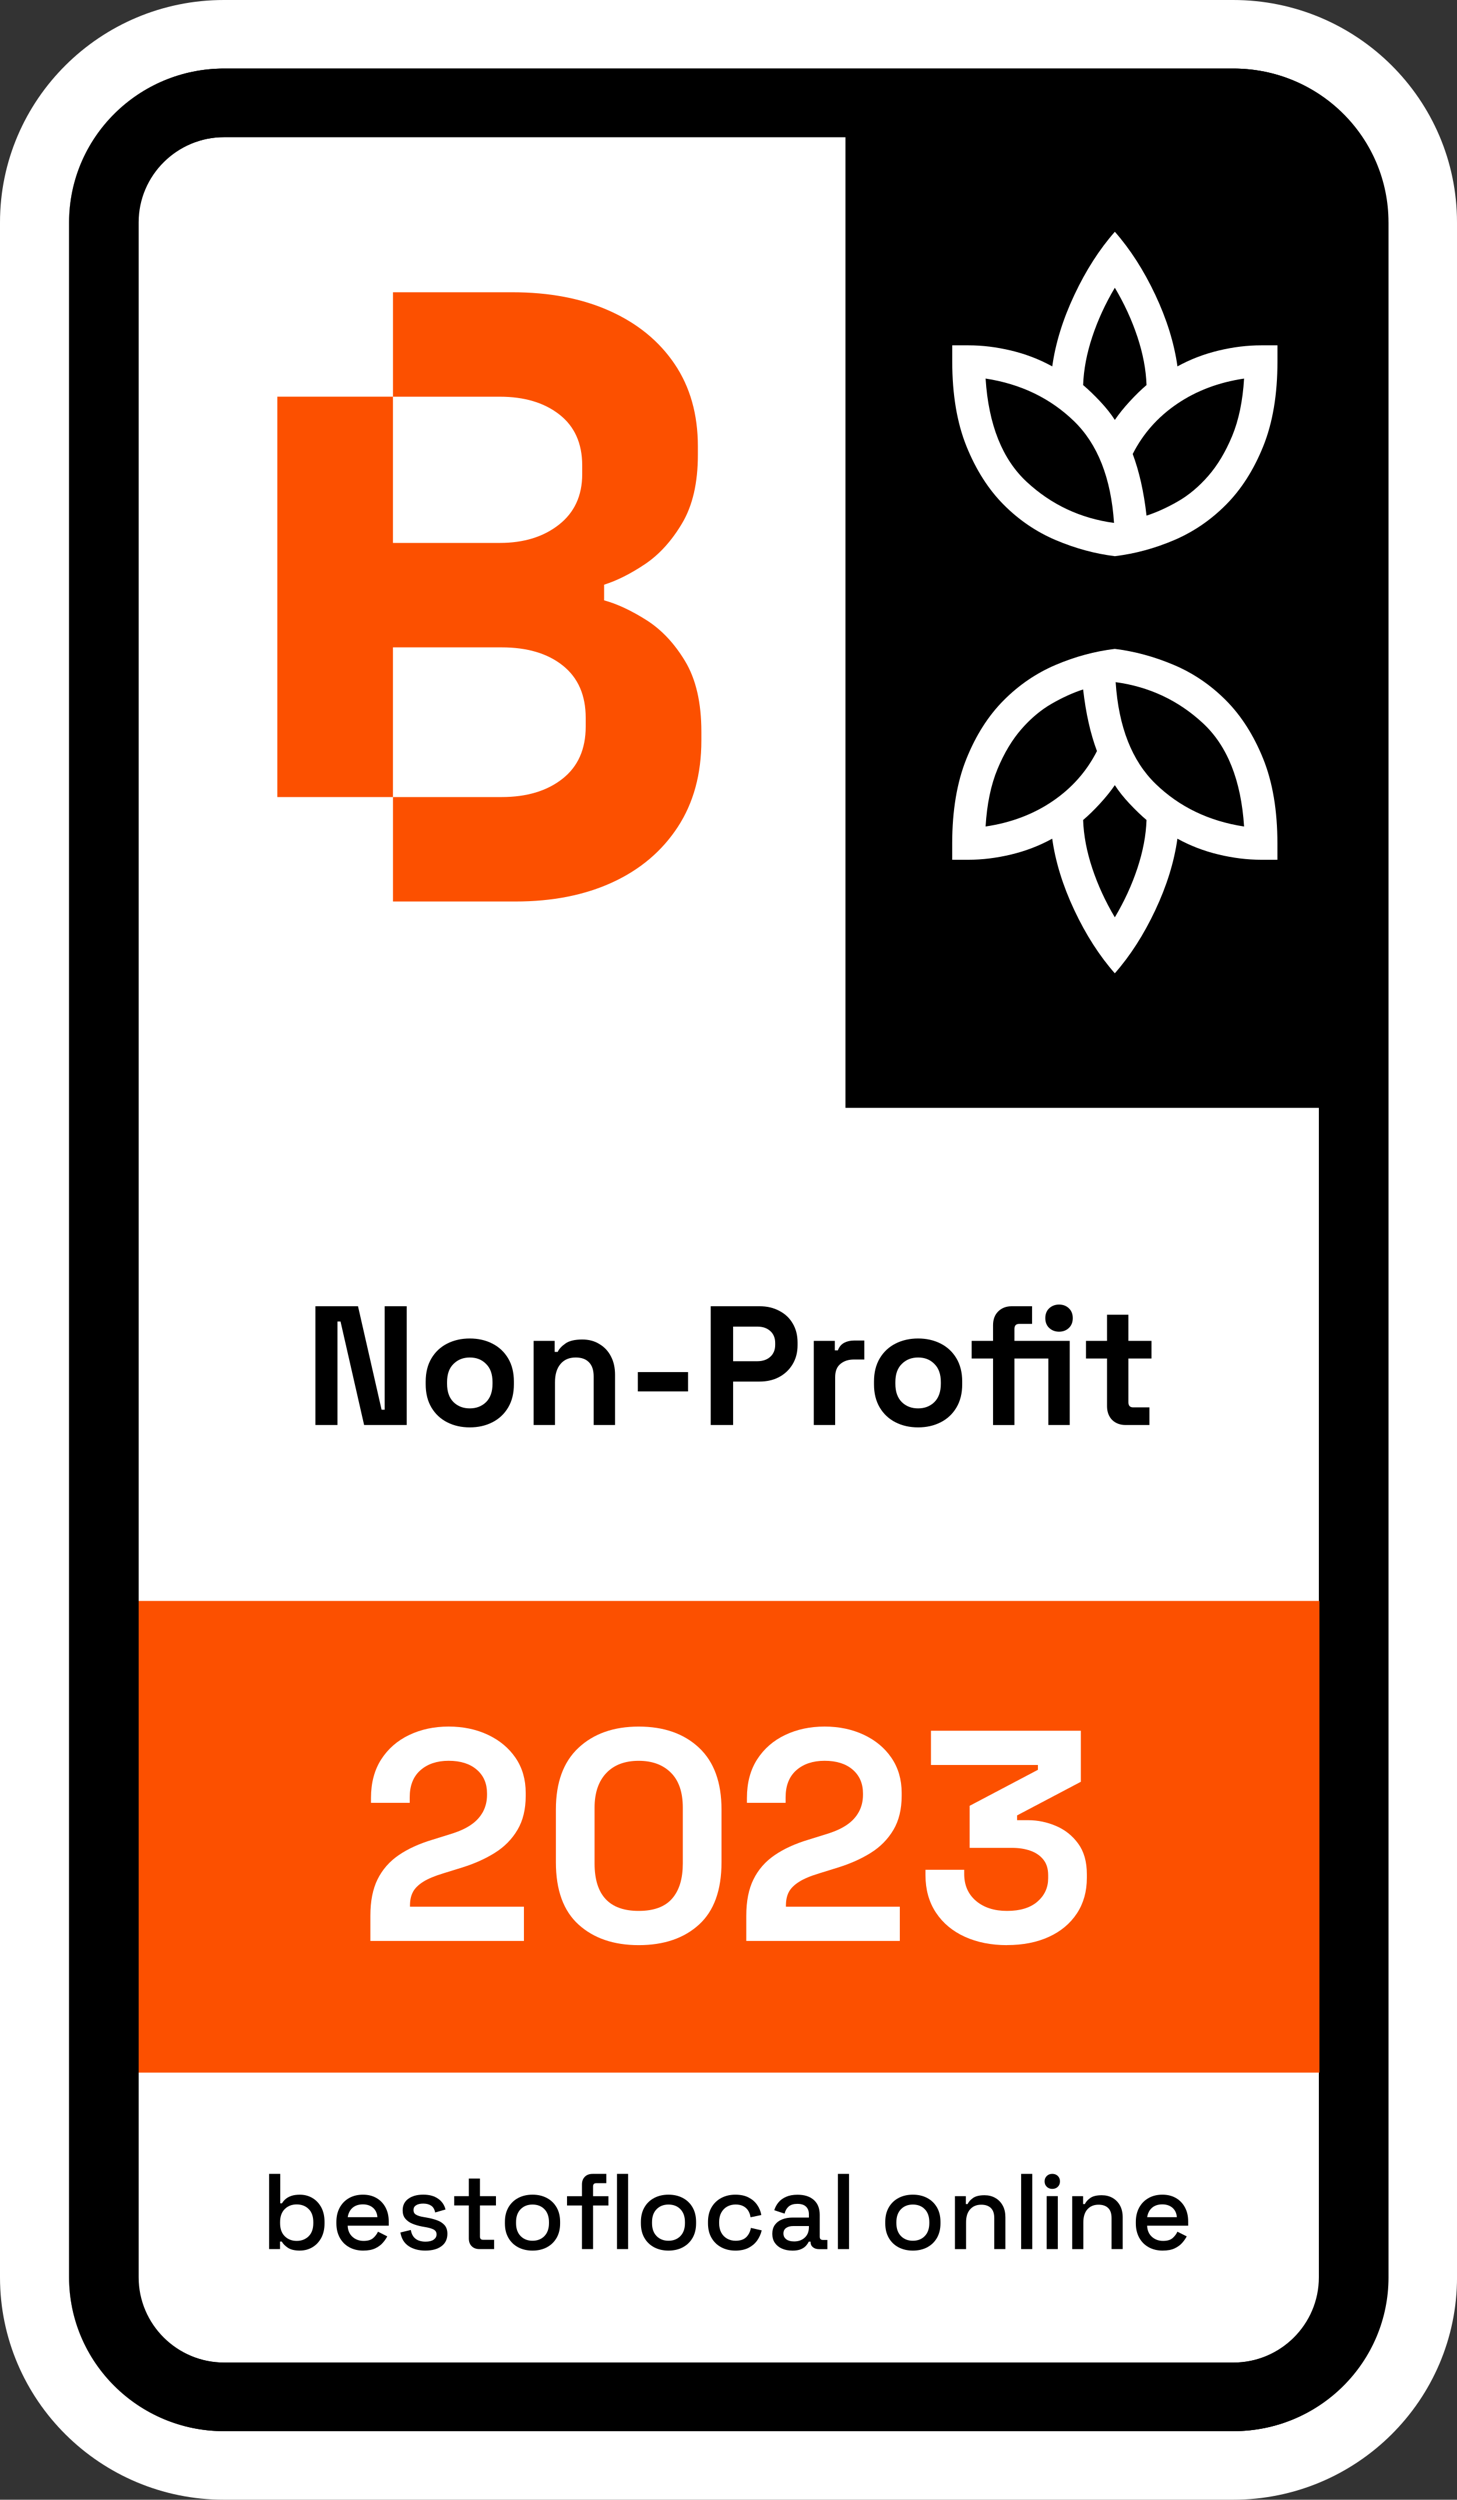 <?xml version="1.0" encoding="UTF-8"?>
<svg id="Layer_1" data-name="Layer 1" xmlns="http://www.w3.org/2000/svg" viewBox="0 0 68.705 117.857">
  <rect x="0" y="0" width="68.705" height="117.857" fill="#333333" stroke="none"/>
  <defs>
    <style>
      .cls-1 {
        fill: #fc5000;
      }

      .cls-2, .cls-3 {
        fill: #fff;
      }

      .cls-3, .cls-4 {
        fill-rule: evenodd;
      }
    </style>
  </defs>
  <path d="m41.03,106.112c-.119,0-.218-.039-.298-.117-.081-.078-.12-.177-.12-.298s.04-.221.12-.298c.08-.077.179-.116.298-.116.12,0,.218.039.297.117.079.077.118.177.118.298,0,.121-.039.221-.118.298s-.178.116-.297.116Z"/>
  <g>
    <path class="cls-3" d="m65.448,10.488c0-4.004-3.257-7.255-7.302-7.255H10.559c-4.029,0-7.302,3.252-7.302,7.255v96.881c0,4.004,3.273,7.255,7.302,7.255h47.588c4.045,0,7.302-3.252,7.302-7.255V10.488Zm3.257,0c0-5.789-4.728-10.488-10.559-10.488H10.559C4.733,0,0,4.699,0,10.488v96.881c0,5.789,4.733,10.488,10.559,10.488h47.588c5.831,0,10.559-4.699,10.559-10.488V10.488Z"/>
    <path class="cls-3" d="m65.448,10.488c0-4.003-3.257-7.255-7.302-7.255H10.559c-4.029,0-7.302,3.252-7.302,7.255v96.882c0,4.003,3.273,7.255,7.302,7.255h47.588c4.045,0,7.302-3.252,7.302-7.255V10.488Z"/>
    <path d="m53.082,67.187c-.261,0-.475-.08-.64-.24-.16-.165-.24-.384-.24-.656v-2.24h-.992v-.832h.992v-1.232h1.008v1.232h1.088v.832h-1.088v2.064c0,.16.075.24.224.24h.768v.832h-1.12Zm-3.143-4.4c-.181,0-.336-.059-.464-.176-.123-.117-.184-.272-.184-.464,0-.192.061-.347.184-.464.128-.117.283-.176.464-.176.187,0,.341.059.464.176.123.117.184.272.184.464,0,.192-.061.347-.184.464-.123.117-.277.176-.464.176Zm-.504,4.4v-3.968h1.008v3.968h-1.008Zm-2.608,0v-3.136h-1.008v-.832h1.008v-.736c0-.272.08-.488.24-.648.165-.166.379-.248.64-.248h.96v.832h-.608c-.149,0-.224.08-.224.24v.56h1.6v.832h-1.6v3.136h-1.008Zm-3.534-.784c.309,0,.565-.099.768-.296.203-.203.304-.491.304-.864v-.08c0-.373-.101-.659-.304-.856-.197-.203-.453-.304-.768-.304-.309,0-.565.101-.768.304-.203.197-.304.483-.304.856v.08c0,.373.101.661.304.864.203.197.459.296.768.296Zm0,.896c-.395,0-.749-.08-1.064-.24-.315-.16-.563-.392-.744-.696-.181-.304-.272-.669-.272-1.096v-.128c0-.427.091-.792.272-1.096.181-.304.429-.536.744-.696.315-.16.669-.24,1.064-.24s.749.08,1.064.24c.315.16.563.392.744.696.181.304.272.669.272,1.096v.128c0,.427-.091.792-.272,1.096-.181.304-.429.536-.744.696-.315.16-.669.24-1.064.24Zm-4.919-.112v-3.968h.992v.448h.144c.059-.16.155-.277.288-.352.139-.075.299-.112.48-.112h.48v.896h-.496c-.256,0-.467.069-.632.208-.165.133-.248.341-.248.624v2.256h-1.008Zm-3.804-3.008h1.144c.251,0,.453-.069.608-.208s.232-.328.232-.568v-.08c0-.24-.077-.429-.232-.568s-.357-.208-.608-.208h-1.144v1.632Zm-1.056,3.008v-5.6h2.304c.352,0,.661.072.928.216.272.139.483.336.632.592.155.256.232.56.232.912v.112c0,.347-.08.651-.24.912-.155.256-.368.456-.64.6-.267.139-.571.208-.912.208h-1.248v2.048h-1.056Zm-3.437-1.584v-.912h2.368v.912h-2.368Zm-4.914,1.584v-3.968h.992v.52h.144c.064-.138.184-.269.36-.392.176-.128.443-.192.8-.192.309,0,.579.072.808.216.235.139.416.333.544.584.128.245.192.533.192.864v2.368h-1.008v-2.288c0-.299-.075-.523-.224-.672-.144-.149-.352-.224-.624-.224-.309,0-.549.104-.72.312-.171.203-.256.488-.256.856v2.016h-1.008Zm-3.01-.784c.309,0,.565-.099.768-.296.203-.203.304-.491.304-.864v-.08c0-.373-.101-.659-.304-.856-.197-.203-.453-.304-.768-.304-.309,0-.565.101-.768.304-.203.197-.304.483-.304.856v.08c0,.373.101.661.304.864.203.197.459.296.768.296Zm0,.896c-.395,0-.749-.08-1.064-.24-.315-.16-.563-.392-.744-.696-.181-.304-.272-.669-.272-1.096v-.128c0-.427.091-.792.272-1.096.181-.304.429-.536.744-.696.315-.16.669-.24,1.064-.24s.749.08,1.064.24c.315.16.563.392.744.696.181.304.272.669.272,1.096v.128c0,.427-.091.792-.272,1.096-.181.304-.429.536-.744.696-.315.16-.669.24-1.064.24Zm-7.279-.112v-5.6h2.008l1.112,4.88h.144v-4.88h1.04v5.6h-2.008l-1.112-4.88h-.144v4.88h-1.04Z"/>
    <path class="cls-4" d="m62.191,10.488v96.882c0,2.22-1.812,4.022-4.045,4.022H10.559c-2.232,0-4.048-1.802-4.048-4.022V10.488c0-2.22,1.815-4.022,4.048-4.022h47.588c2.233,0,4.045,1.802,4.045,4.022Zm3.257,0c0-4.003-3.257-7.255-7.302-7.255H10.559c-4.029,0-7.302,3.252-7.302,7.255v96.882c0,4.003,3.273,7.255,7.302,7.255h47.588c4.045,0,7.302-3.252,7.302-7.255V10.488Z"/>
    <rect class="cls-1" x="4.76" y="75.481" width="59.395" height="22.238"/>
    <rect x="39.867" y="5.499" width="23.05" height="46.734"/>
    <path class="cls-2" d="m54.065,24.311c.473-.153.965-.376,1.476-.669s.987-.691,1.428-1.195c.441-.504.818-1.131,1.131-1.883.313-.752.501-1.657.565-2.715-1.201.178-2.255.577-3.163,1.195s-1.604,1.405-2.089,2.361c.153.408.284.854.393,1.338s.195,1.007.259,1.568Zm-1.495-4.512c.192-.281.425-.571.7-.87s.54-.558.795-.774c-.025-.727-.169-1.485-.431-2.275-.262-.79-.617-1.562-1.064-2.314-.447.752-.802,1.523-1.064,2.314-.262.79-.406,1.549-.431,2.275.256.217.524.475.805.774.281.3.511.59.69.87Zm-.038,4.856c-.141-2.116-.77-3.716-1.888-4.799-1.118-1.083-2.508-1.753-4.169-2.008.141,2.18.789,3.805,1.945,4.876,1.156,1.071,2.527,1.715,4.111,1.931Zm.038,1.568c-.933-.115-1.859-.366-2.779-.755-.92-.389-1.741-.947-2.463-1.673-.722-.727-1.306-1.644-1.754-2.753-.447-1.109-.671-2.441-.671-3.996v-.765h.767c.652,0,1.323.083,2.013.248.69.166,1.335.414,1.936.746.153-1.096.501-2.221,1.045-3.375.543-1.154,1.179-2.145,1.907-2.973.728.829,1.364,1.82,1.907,2.973s.891,2.279,1.045,3.375c.601-.332,1.246-.58,1.936-.746.69-.166,1.361-.248,2.013-.248h.767v.765c0,1.555-.224,2.887-.671,3.996-.447,1.109-1.032,2.027-1.754,2.753-.722.727-1.54,1.284-2.453,1.673-.914.389-1.843.64-2.789.755Z"/>
    <path class="cls-2" d="m51.075,32.506c-.473.153-.965.376-1.476.669s-.987.691-1.428,1.195c-.441.504-.818,1.131-1.131,1.883-.313.752-.501,1.657-.565,2.715,1.201-.178,2.255-.577,3.163-1.195s1.604-1.405,2.089-2.361c-.153-.408-.284-.854-.393-1.338s-.195-1.007-.259-1.568Zm1.495,4.512c-.192.281-.425.571-.7.87s-.54.558-.795.774c.025.727.169,1.485.431,2.275.262.79.617,1.562,1.064,2.314.447-.752.802-1.523,1.064-2.314.262-.79.406-1.549.431-2.275-.256-.217-.524-.475-.805-.774-.281-.3-.511-.59-.69-.87Zm.038-4.856c.141,2.116.77,3.716,1.888,4.799,1.118,1.083,2.508,1.753,4.169,2.008-.141-2.18-.789-3.805-1.945-4.876-1.156-1.071-2.527-1.715-4.111-1.931Zm-.038-1.568c.933.115,1.859.366,2.779.755.92.389,1.741.947,2.463,1.673.722.727,1.306,1.644,1.754,2.753.447,1.109.671,2.441.671,3.996v.765h-.767c-.652,0-1.323-.083-2.013-.248-.69-.166-1.335-.414-1.936-.746-.153,1.096-.501,2.221-1.045,3.375-.543,1.154-1.179,2.145-1.907,2.973-.728-.828-1.364-1.82-1.907-2.973s-.891-2.279-1.045-3.375c-.601.332-1.246.58-1.936.746-.69.166-1.361.248-2.013.248h-.767v-.765c0-1.555.224-2.887.671-3.996.447-1.109,1.032-2.027,1.754-2.753.722-.727,1.54-1.284,2.453-1.673.914-.389,1.843-.64,2.789-.755Z"/>
    <path class="cls-1" d="m18.531,25.598h5.04c1.129,0,2.059-.287,2.788-.862.73-.575,1.095-1.368,1.095-2.38v-.41c0-1.04-.358-1.84-1.075-2.401-.716-.561-1.653-.841-2.809-.841h-5.04v6.894Zm0,11.982h5.122c1.184,0,2.142-.287,2.871-.862.73-.575,1.095-1.395,1.095-2.462v-.41c0-1.067-.358-1.888-1.074-2.462-.717-.575-1.68-.862-2.893-.862h-5.122v7.058Zm0-23.801h5.618c1.763,0,3.298.294,4.606.883,1.309.588,2.328,1.422,3.058,2.503.73,1.081,1.095,2.373,1.095,3.878v.41c0,1.313-.248,2.387-.744,3.221-.496.834-1.081,1.477-1.756,1.929-.675.451-1.315.773-1.921.964v.739c.606.164,1.267.472,1.983.923.717.451,1.329,1.101,1.839,1.949.509.848.764,1.956.764,3.324v.41c0,1.587-.371,2.947-1.115,4.083-.744,1.135-1.77,2.004-3.078,2.606-1.309.602-2.83.903-4.566.903h-5.783v-4.924h-5.454v-18.877h5.454v-4.924Z"/>
    <path d="m13.991,105.654c.227,0,.414-.072.562-.217s.221-.352.221-.62v-.047c0-.268-.073-.475-.219-.619-.147-.145-.335-.217-.564-.217-.226,0-.413.072-.561.217-.148.145-.222.351-.222.619v.047c0,.268.074.475.222.62s.336.217.561.217Zm.151.458c-.243,0-.431-.044-.564-.132-.132-.088-.23-.186-.292-.295h-.081v.356h-.515v-3.547h.525v1.39h.081c.04-.069.095-.135.163-.196.069-.062.159-.113.271-.153.112-.04.249-.06.412-.06.211,0,.405.051.581.151.175.101.316.247.422.439.105.192.158.422.158.691v.074c0,.269-.053.499-.159.691-.106.192-.247.338-.423.439-.175.101-.368.151-.579.151Z"/>
    <path d="m16.398,104.536h1.398c-.013-.188-.082-.335-.206-.443-.123-.107-.283-.161-.48-.161-.199,0-.361.054-.485.161-.123.107-.199.255-.228.443Zm.735,1.576c-.253,0-.474-.053-.666-.16-.191-.106-.34-.256-.446-.45-.106-.194-.159-.42-.159-.679v-.061c0-.26.053-.486.158-.679.106-.193.253-.343.442-.449.188-.106.406-.16.653-.16.242,0,.455.053.637.158s.324.252.426.442.153.411.153.666v.198h-1.936c.008.22.083.394.225.523.143.129.319.193.528.193.199,0,.347-.044.447-.131.1-.087.176-.188.229-.303l.438.221c-.049.096-.118.196-.208.3-.09.104-.209.192-.356.263-.147.071-.335.107-.563.107Z"/>
    <path d="m20.063,106.112c-.319,0-.584-.071-.795-.213-.212-.142-.34-.356-.386-.642l.49-.118c.025.14.07.249.136.329.066.08.147.137.243.171.096.034.201.051.312.051.169,0,.298-.032.388-.095.089-.063.135-.145.135-.246,0-.102-.043-.177-.128-.225-.085-.048-.21-.086-.375-.116l-.175-.031c-.17-.031-.324-.076-.464-.134-.139-.058-.249-.138-.333-.239-.083-.101-.124-.231-.124-.388,0-.237.089-.42.268-.549.178-.129.413-.194.705-.194.282,0,.514.063.696.189s.299.296.352.512l-.488.14c-.03-.152-.094-.26-.193-.324-.099-.064-.222-.095-.367-.095-.145,0-.258.026-.34.079-.081.052-.122.127-.122.223,0,.1.04.174.119.221.081.047.189.083.326.106l.175.031c.183.031.349.074.497.129.148.054.265.132.352.232.086.1.13.234.13.403,0,.253-.093.448-.281.586-.186.138-.438.206-.754.206Z"/>
    <path d="m22.611,106.041c-.155,0-.277-.045-.368-.136-.091-.091-.136-.213-.136-.368v-1.554h-.689v-.438h.689v-.83h.525v.83h.755v.438h-.755v1.467c0,.101.049.152.147.152h.521v.438h-.689Z"/>
    <path d="m25.111,105.647c.23,0,.418-.073.561-.22s.215-.35.215-.61v-.047c0-.26-.072-.464-.214-.61-.143-.147-.33-.22-.563-.22-.23,0-.416.073-.56.22-.144.146-.216.35-.216.61v.047c0,.26.072.464.216.61.144.147.331.22.56.22Zm0,.465c-.252,0-.476-.051-.673-.154-.196-.103-.35-.251-.462-.443-.112-.192-.167-.42-.167-.685v-.074c0-.264.056-.492.167-.684.112-.192.265-.34.462-.443.197-.103.421-.155.673-.155s.476.052.672.155c.197.103.351.251.462.443.112.192.167.42.167.684v.074c0,.264-.055.492-.167.685-.112.192-.265.339-.462.443-.196.103-.42.154-.672.154Z"/>
    <path d="m29.094,106.041v-3.547h.524v3.547h-.524Zm-1.652,0v-2.057h-.704v-.438h.704v-.548c0-.154.045-.277.136-.368.09-.091.213-.136.367-.136h.646v.439h-.478c-.097,0-.147.051-.147.152v.461h.725v.438h-.725v2.057h-.524Z"/>
    <path d="m31.523,105.647c.23,0,.418-.073.561-.22s.215-.35.215-.61v-.047c0-.26-.072-.464-.214-.61-.143-.147-.33-.22-.563-.22-.23,0-.417.073-.56.22-.144.146-.216.35-.216.61v.047c0,.26.072.464.216.61.143.147.331.22.56.22Zm0,.465c-.252,0-.476-.051-.673-.154-.196-.103-.351-.251-.462-.443-.112-.192-.167-.42-.167-.685v-.074c0-.264.056-.492.167-.684.111-.192.265-.34.462-.443.197-.103.421-.155.673-.155.251,0,.476.052.672.155s.351.251.462.443c.111.192.167.42.167.684v.074c0,.264-.056.492-.167.685-.112.192-.266.339-.462.443-.196.103-.421.154-.672.154Z"/>
    <path d="m34.676,106.112c-.244,0-.463-.051-.658-.153s-.35-.249-.463-.442c-.113-.193-.17-.423-.17-.692v-.064c0-.27.057-.501.17-.693.113-.192.268-.339.463-.441.195-.102.414-.153.658-.153.24,0,.446.043.616.129.171.086.307.202.409.348.103.146.169.307.199.483l-.509.107c-.015-.112-.049-.214-.104-.305-.055-.091-.132-.164-.231-.217-.099-.054-.222-.081-.369-.081-.147,0-.28.033-.397.098-.117.065-.21.16-.278.284-.068.124-.101.274-.101.449v.047c0,.175.034.325.101.449s.161.218.278.284c.117.065.249.098.397.098.221,0,.389-.057.504-.171.115-.114.187-.259.217-.435l.51.117c-.04.172-.111.331-.214.477s-.241.262-.411.348c-.171.086-.376.129-.616.129Z"/>
    <path d="m37.44,105.68c.209,0,.379-.06.508-.18.131-.12.196-.284.196-.492v-.054h-.737c-.139,0-.251.03-.336.089-.085.06-.128.147-.128.262,0,.115.045.206.133.273.088.068.21.101.364.101Zm-.081.432c-.178,0-.338-.03-.48-.092-.143-.061-.255-.151-.338-.269-.082-.118-.123-.262-.123-.43,0-.17.041-.311.123-.425.083-.114.197-.199.342-.256.145-.057.309-.086.493-.086h.768v-.161c0-.147-.045-.264-.134-.352-.088-.088-.225-.133-.409-.133-.179,0-.317.042-.413.127-.096.085-.159.195-.19.333l-.488-.159c.041-.134.106-.256.195-.366s.209-.199.359-.265c.149-.067.331-.101.544-.101.326,0,.582.082.768.247.186.164.279.399.279.705v1.028c0,.101.048.152.143.152h.217v.435h-.393c-.119,0-.215-.031-.289-.092-.075-.061-.112-.144-.112-.248v-.016h-.081c-.024.052-.064.113-.12.18-.055.068-.136.126-.241.174-.105.048-.245.072-.42.072Z"/>
    <rect x="39.511" y="102.494" width=".525" height="3.547"/>
    <path d="m43.046,105.647c.231,0,.418-.073.561-.22s.215-.35.215-.61v-.047c0-.26-.071-.464-.214-.61-.142-.147-.33-.22-.563-.22-.23,0-.416.073-.56.22-.143.146-.216.35-.216.61v.047c0,.26.072.464.216.61.144.147.331.22.56.22Zm0,.465c-.252,0-.476-.051-.672-.154-.197-.103-.351-.251-.462-.443-.112-.192-.167-.42-.167-.685v-.074c0-.264.055-.492.167-.684.112-.192.265-.34.462-.443.196-.103.42-.155.672-.155s.476.052.673.155c.196.103.35.251.462.443.112.192.167.42.167.684v.074c0,.264-.056.492-.167.685-.112.192-.265.339-.462.443-.197.103-.421.154-.673.154Z"/>
    <path d="m45.03,106.041v-2.496h.515v.374h.081c.048-.103.132-.199.254-.286s.303-.132.544-.132c.191,0,.361.042.509.127.149.084.265.204.35.358.085.154.127.34.127.555v1.5h-.525v-1.46c0-.217-.054-.378-.163-.48-.108-.103-.258-.154-.451-.154-.218,0-.391.071-.521.215-.131.143-.195.349-.195.619v1.261h-.525Z"/>
    <rect x="48.152" y="102.494" width=".525" height="3.547"/>
    <path d="m49.62,103.203c-.102,0-.187-.033-.258-.099-.069-.066-.104-.151-.104-.256s.035-.19.104-.256c.07-.066.155-.099.258-.099.106,0,.192.033.261.099.068.066.102.151.102.256s-.034.19-.102.256c-.069.066-.155.099-.261.099Zm-.265,2.838v-2.498h.526v2.498h-.526Z"/>
    <path d="m50.56,106.041v-2.496h.514v.374h.081c.048-.103.133-.199.255-.286.121-.088.303-.132.544-.132.191,0,.361.042.51.127.148.084.265.204.349.358.085.154.128.34.128.555v1.5h-.525v-1.46c0-.217-.054-.378-.163-.48-.108-.103-.259-.154-.451-.154-.218,0-.391.071-.522.215-.13.143-.195.349-.195.619v1.261h-.524Z"/>
    <path d="m54.096,104.536h1.398c-.013-.188-.082-.335-.206-.443-.123-.107-.283-.161-.48-.161-.199,0-.361.054-.485.161-.123.107-.199.255-.228.443Zm.735,1.576c-.253,0-.474-.053-.666-.16-.191-.106-.34-.256-.446-.45-.106-.194-.159-.42-.159-.679v-.061c0-.26.053-.486.158-.679.106-.193.253-.343.442-.449.188-.106.406-.16.653-.16.242,0,.455.053.637.158s.324.252.426.442.153.411.153.666v.198h-1.936c.008.22.083.394.225.523.143.129.319.193.528.193.199,0,.347-.044.447-.131s.176-.188.229-.303l.438.221c-.049.096-.118.196-.208.3-.09.104-.209.192-.356.263-.147.071-.335.107-.563.107Z"/>
    <path class="cls-2" d="m17.465,91.511v-1.189c0-.689.114-1.262.341-1.72.229-.458.559-.835.991-1.132.432-.297.962-.54,1.59-.729l.953-.297c.352-.113.648-.252.884-.417.238-.165.421-.366.55-.602.127-.236.192-.505.192-.807v-.057c0-.472-.16-.847-.485-1.125-.323-.279-.764-.418-1.325-.418-.55,0-.995.149-1.331.446-.338.297-.505.724-.505,1.281v.255h-1.826v-.226c0-.717.163-1.326.485-1.826.323-.5.762-.882,1.318-1.147s1.176-.397,1.859-.397,1.303.13,1.853.389c.552.26.986.623,1.305,1.09.318.467.476,1.017.476,1.649v.142c0,.632-.129,1.168-.392,1.607-.261.439-.615.797-1.062,1.076-.445.279-.953.507-1.523.686l-.913.283c-.407.123-.726.257-.955.403-.227.146-.387.307-.476.481-.091.175-.136.385-.136.63v.057h5.373v1.614h-7.239Z"/>
    <path class="cls-2" d="m30.119,90.096c.713,0,1.238-.194,1.574-.58.338-.387.505-.939.505-1.656v-2.633c0-.727-.187-1.276-.563-1.649-.374-.373-.879-.559-1.516-.559-.657,0-1.167.194-1.532.58-.365.387-.55.93-.55,1.628v2.633c0,.746.174,1.305.521,1.677.347.373.866.559,1.561.559Zm0,1.614c-1.178,0-2.124-.323-2.837-.97-.713-.646-1.069-1.625-1.069-2.937v-2.491c0-1.274.356-2.244,1.069-2.909.713-.665,1.659-.998,2.837-.998,1.187,0,2.135.333,2.844.998.708.665,1.06,1.635,1.06,2.909v2.491c0,1.312-.352,2.291-1.06,2.937-.708.646-1.657.97-2.844.97Z"/>
    <path class="cls-2" d="m35.191,91.511v-1.189c0-.689.114-1.262.343-1.72.227-.458.557-.835.991-1.132.432-.297.962-.54,1.588-.729l.955-.297c.352-.113.646-.252.884-.417.236-.165.421-.366.548-.602.129-.236.194-.505.194-.807v-.057c0-.472-.163-.847-.485-1.125-.323-.279-.764-.418-1.325-.418-.552,0-.995.149-1.334.446-.336.297-.505.724-.505,1.281v.255h-1.824v-.226c0-.717.163-1.326.485-1.826.323-.5.761-.882,1.318-1.147.554-.264,1.176-.397,1.859-.397s1.3.13,1.853.389c.55.26.987.623,1.303,1.09.318.467.479,1.017.479,1.649v.142c0,.632-.131,1.168-.392,1.607-.263.439-.615.797-1.062,1.076-.445.279-.955.507-1.525.686l-.911.283c-.41.123-.728.257-.955.403-.229.146-.387.307-.479.481-.089.175-.134.385-.134.63v.057h5.371v1.614h-7.239Z"/>
    <path class="cls-2" d="m47.489,91.71c-.75,0-1.414-.132-1.995-.396-.579-.264-1.033-.644-1.361-1.14-.327-.495-.492-1.083-.492-1.762v-.255h1.826v.198c0,.528.185.951.554,1.267.372.316.86.474,1.467.474.619,0,1.095-.146,1.434-.439.336-.293.505-.661.505-1.104v-.142c0-.302-.076-.547-.229-.736-.151-.189-.356-.328-.612-.418-.256-.089-.545-.134-.868-.134h-1.995v-1.982l3.22-1.698v-.227h-5.043v-1.614h7.067v2.406l-3.006,1.585v.226h.525c.448,0,.882.09,1.305.269s.773.455,1.046.828c.276.373.414.856.414,1.451v.17c0,.642-.156,1.201-.47,1.677s-.753.845-1.318,1.104c-.566.259-1.222.389-1.975.389Z"/>
    <path class="cls-4" d="m62.218,10.488v96.881c0,2.22-1.812,4.022-4.045,4.022H10.586c-2.233,0-4.048-1.802-4.048-4.022V10.488c0-2.22,1.815-4.022,4.048-4.022h47.588c2.233,0,4.045,1.802,4.045,4.022Zm3.257,0c0-4.003-3.257-7.255-7.302-7.255H10.586c-4.029,0-7.302,3.252-7.302,7.255v96.881c0,4.004,3.273,7.255,7.302,7.255h47.588c4.045,0,7.302-3.252,7.302-7.255V10.488Z"/>
  </g>
</svg>